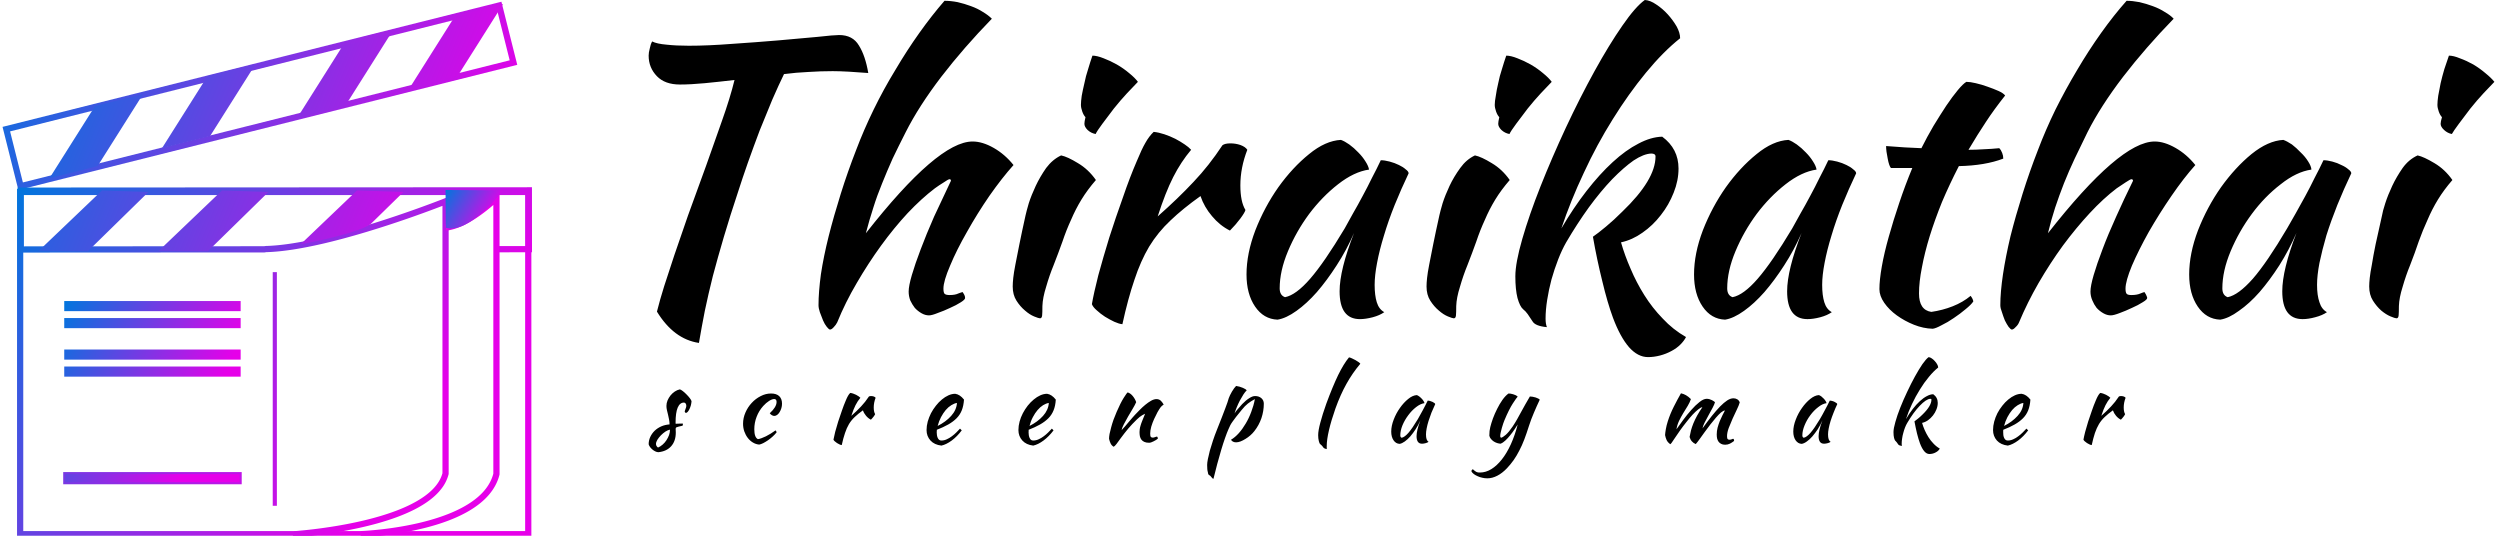 <svg data-v-423bf9ae="" xmlns="http://www.w3.org/2000/svg" viewBox="0 0 420 90" class="iconLeftSlogan"><!----><!----><!----><g data-v-423bf9ae="" id="33851e38-1344-4431-b831-86b70eff2161" fill="#000000" transform="matrix(4.494,0,0,4.494,95.401,-15.865)"><path d="M4.19 6.69L4.19 6.69Q3.63 6.69 3.33 6.38Q3.02 6.06 3.02 5.61L3.02 5.61Q3.02 5.50 3.06 5.35Q3.09 5.19 3.15 5.08L3.15 5.08Q3.33 5.17 3.69 5.20Q4.05 5.24 4.52 5.24L4.52 5.24Q5.24 5.24 6.14 5.17Q7.04 5.11 7.87 5.04Q8.69 4.97 9.32 4.91Q9.95 4.84 10.14 4.84L10.14 4.84Q10.65 4.84 10.88 5.23Q11.12 5.61 11.23 6.26L11.23 6.26Q10.86 6.23 10.51 6.21Q10.15 6.19 9.90 6.19L9.90 6.19Q9.45 6.19 9.00 6.22Q8.54 6.24 8.08 6.30L8.08 6.30Q7.88 6.71 7.64 7.26Q7.41 7.81 7.17 8.41Q6.94 9.02 6.73 9.61Q6.52 10.21 6.37 10.68L6.37 10.68Q6.06 11.61 5.83 12.39Q5.60 13.17 5.42 13.85Q5.25 14.53 5.12 15.15Q5.00 15.76 4.90 16.35L4.90 16.35Q3.96 16.21 3.33 15.18L3.33 15.18Q3.44 14.74 3.60 14.23Q3.77 13.72 3.98 13.07Q4.20 12.42 4.49 11.59Q4.79 10.77 5.17 9.72L5.17 9.72Q5.31 9.32 5.46 8.90Q5.61 8.47 5.76 8.05Q5.91 7.63 6.03 7.24Q6.15 6.85 6.23 6.52L6.23 6.52Q5.64 6.59 5.12 6.64Q4.59 6.69 4.19 6.69ZM9.37 14.94L9.37 14.94Q9.37 14.45 9.46 13.78Q9.56 13.12 9.75 12.36Q9.94 11.61 10.20 10.78Q10.46 9.95 10.78 9.13L10.78 9.13Q11.06 8.39 11.43 7.63Q11.80 6.87 12.24 6.15Q12.67 5.42 13.14 4.76Q13.61 4.10 14.08 3.56L14.08 3.56Q14.31 3.56 14.57 3.61Q14.83 3.67 15.07 3.76Q15.32 3.85 15.52 3.98Q15.72 4.10 15.85 4.23L15.85 4.23Q14.80 5.31 13.96 6.40Q13.12 7.50 12.63 8.47L12.63 8.47Q12.36 9.00 12.14 9.46Q11.93 9.93 11.75 10.38Q11.56 10.84 11.42 11.29Q11.27 11.75 11.14 12.25L11.14 12.25Q13.83 8.82 15.13 8.82L15.13 8.82Q15.50 8.82 15.92 9.06Q16.34 9.30 16.66 9.70L16.66 9.70Q16.23 10.18 15.76 10.85Q15.30 11.52 14.92 12.20Q14.53 12.88 14.29 13.46Q14.04 14.04 14.04 14.32L14.04 14.32Q14.04 14.46 14.08 14.51Q14.13 14.56 14.27 14.56L14.27 14.56Q14.48 14.56 14.60 14.50Q14.73 14.45 14.76 14.45L14.76 14.45Q14.83 14.56 14.84 14.60Q14.85 14.64 14.85 14.67L14.85 14.67Q14.85 14.73 14.69 14.83Q14.52 14.94 14.29 15.04Q14.06 15.15 13.83 15.23Q13.61 15.32 13.50 15.32L13.50 15.32Q13.36 15.32 13.22 15.24Q13.08 15.16 12.97 15.04Q12.87 14.91 12.80 14.76Q12.74 14.60 12.74 14.43L12.74 14.43Q12.74 14.22 12.86 13.81Q12.98 13.40 13.19 12.85Q13.40 12.29 13.69 11.63Q13.99 10.98 14.32 10.29L14.32 10.29Q14.32 10.23 14.27 10.23L14.27 10.23Q14.22 10.23 14.05 10.35Q13.87 10.46 13.72 10.57L13.72 10.57Q13.22 10.95 12.70 11.50Q12.19 12.05 11.71 12.71Q11.23 13.37 10.80 14.11Q10.37 14.84 10.07 15.58L10.07 15.58Q10.02 15.68 9.94 15.76Q9.86 15.85 9.80 15.85L9.80 15.85Q9.76 15.85 9.68 15.75Q9.60 15.65 9.54 15.51Q9.48 15.36 9.42 15.20Q9.37 15.05 9.37 14.94ZM16.63 14.24L16.63 14.24Q16.63 14.11 16.65 13.92Q16.67 13.73 16.73 13.42Q16.79 13.10 16.88 12.66Q16.97 12.21 17.11 11.58L17.11 11.58Q17.14 11.44 17.23 11.13Q17.33 10.82 17.49 10.48Q17.65 10.14 17.88 9.81Q18.12 9.49 18.44 9.34L18.44 9.34Q18.68 9.39 19.07 9.63Q19.46 9.86 19.74 10.26L19.74 10.26Q19.42 10.63 19.20 10.99Q18.98 11.35 18.81 11.75Q18.63 12.14 18.49 12.56Q18.34 12.98 18.16 13.44L18.16 13.44Q18.00 13.83 17.88 14.25Q17.75 14.66 17.74 14.97L17.74 14.97Q17.74 15.22 17.73 15.32Q17.72 15.43 17.65 15.43L17.65 15.43Q17.60 15.43 17.43 15.36Q17.26 15.29 17.09 15.14Q16.91 14.99 16.77 14.77Q16.63 14.55 16.63 14.24ZM19.31 8.16L19.31 8.16Q19.31 8.08 19.35 7.91L19.35 7.91Q19.28 7.84 19.23 7.70Q19.18 7.56 19.18 7.45L19.18 7.45Q19.18 7.32 19.21 7.11Q19.25 6.89 19.31 6.64Q19.36 6.38 19.45 6.11Q19.53 5.84 19.61 5.61L19.61 5.61Q19.78 5.61 20.03 5.71Q20.27 5.80 20.52 5.94Q20.78 6.09 20.99 6.27Q21.20 6.44 21.31 6.59L21.31 6.59Q21.15 6.75 20.90 7.02Q20.65 7.29 20.41 7.59Q20.17 7.90 19.98 8.16Q19.78 8.43 19.73 8.54L19.73 8.54Q19.56 8.51 19.43 8.39Q19.31 8.27 19.31 8.16ZM19.59 14.90L19.59 14.90Q19.66 14.49 19.83 13.82Q20.01 13.16 20.24 12.41Q20.48 11.66 20.75 10.91Q21.01 10.15 21.27 9.55L21.27 9.55Q21.45 9.11 21.59 8.87Q21.73 8.62 21.90 8.46L21.90 8.46Q22.09 8.48 22.30 8.55Q22.51 8.62 22.71 8.72Q22.90 8.82 23.06 8.93Q23.21 9.03 23.30 9.13L23.30 9.13Q22.92 9.58 22.63 10.15Q22.34 10.72 22.05 11.62L22.05 11.62Q22.81 10.95 23.39 10.33Q23.97 9.72 24.47 8.96L24.47 8.96Q24.56 8.89 24.77 8.89L24.77 8.89Q24.96 8.89 25.14 8.95Q25.33 9.02 25.40 9.13L25.40 9.13Q25.14 9.80 25.14 10.46L25.14 10.46Q25.14 11.07 25.33 11.38L25.33 11.38Q25.31 11.47 25.14 11.70Q24.96 11.94 24.75 12.15L24.75 12.15Q24.37 11.96 24.08 11.61Q23.79 11.27 23.65 10.86L23.65 10.86Q22.99 11.33 22.53 11.77Q22.06 12.21 21.73 12.75Q21.41 13.29 21.18 13.99Q20.94 14.69 20.73 15.65L20.73 15.65Q20.61 15.64 20.43 15.56Q20.26 15.48 20.08 15.37Q19.91 15.26 19.77 15.13Q19.63 15.01 19.59 14.90ZM30.39 9.52L30.39 9.52Q30.53 9.52 30.72 9.57Q30.91 9.62 31.07 9.70Q31.22 9.77 31.32 9.86Q31.43 9.94 31.43 10.01L31.43 10.01Q31.15 10.60 30.91 11.19Q30.67 11.79 30.51 12.33Q30.34 12.88 30.25 13.36Q30.16 13.83 30.16 14.18L30.16 14.18Q30.16 14.57 30.24 14.83Q30.32 15.09 30.52 15.20L30.52 15.20Q30.35 15.32 30.09 15.39Q29.82 15.46 29.61 15.46L29.61 15.46Q28.85 15.46 28.85 14.42L28.85 14.42Q28.85 13.62 29.39 12.24L29.39 12.24Q29.11 12.88 28.74 13.45Q28.38 14.01 28 14.45Q27.62 14.88 27.24 15.15Q26.85 15.43 26.53 15.48L26.53 15.48Q26.01 15.46 25.69 14.99Q25.37 14.52 25.37 13.79L25.37 13.79Q25.37 13.01 25.70 12.14Q26.04 11.27 26.56 10.53Q27.09 9.79 27.71 9.29Q28.32 8.79 28.90 8.76L28.90 8.76Q29.04 8.81 29.21 8.93Q29.39 9.06 29.55 9.23Q29.71 9.39 29.82 9.57Q29.93 9.74 29.95 9.87L29.95 9.87Q29.39 9.95 28.79 10.42Q28.20 10.88 27.71 11.53Q27.23 12.18 26.92 12.92Q26.61 13.66 26.61 14.31L26.61 14.31Q26.61 14.57 26.81 14.64L26.81 14.64Q27.22 14.56 27.75 13.95Q28.28 13.34 29.04 12.07L29.04 12.07Q29.18 11.82 29.35 11.51Q29.53 11.20 29.71 10.86Q29.89 10.53 30.06 10.18Q30.24 9.84 30.39 9.52ZM32.10 14.24L32.10 14.24Q32.10 14.11 32.12 13.92Q32.14 13.73 32.20 13.42Q32.26 13.10 32.35 12.66Q32.44 12.21 32.58 11.58L32.58 11.58Q32.61 11.44 32.70 11.13Q32.80 10.82 32.96 10.48Q33.12 10.14 33.36 9.81Q33.59 9.49 33.91 9.34L33.91 9.34Q34.15 9.39 34.54 9.63Q34.93 9.86 35.21 10.26L35.21 10.26Q34.89 10.63 34.67 10.99Q34.45 11.35 34.28 11.75Q34.10 12.14 33.96 12.56Q33.81 12.98 33.63 13.44L33.63 13.44Q33.47 13.83 33.35 14.25Q33.22 14.66 33.21 14.97L33.21 14.97Q33.21 15.22 33.20 15.32Q33.19 15.43 33.12 15.43L33.12 15.43Q33.07 15.43 32.90 15.36Q32.73 15.29 32.56 15.14Q32.38 14.99 32.24 14.77Q32.10 14.55 32.10 14.24ZM34.78 8.16L34.78 8.16Q34.78 8.08 34.82 7.91L34.82 7.91Q34.75 7.84 34.70 7.70Q34.65 7.56 34.65 7.45L34.65 7.45Q34.65 7.32 34.69 7.11Q34.72 6.89 34.78 6.64Q34.83 6.38 34.92 6.11Q35 5.84 35.08 5.61L35.08 5.61Q35.25 5.61 35.50 5.71Q35.74 5.80 35.99 5.94Q36.25 6.09 36.46 6.27Q36.67 6.44 36.78 6.59L36.78 6.59Q36.62 6.75 36.37 7.02Q36.12 7.29 35.88 7.59Q35.64 7.90 35.45 8.16Q35.25 8.43 35.20 8.54L35.20 8.54Q35.03 8.51 34.90 8.39Q34.78 8.27 34.78 8.16ZM35.42 13.86L35.42 13.86Q35.42 13.36 35.68 12.46Q35.94 11.56 36.36 10.50Q36.78 9.44 37.31 8.30Q37.84 7.17 38.38 6.19Q38.92 5.21 39.42 4.49Q39.91 3.78 40.26 3.53L40.26 3.53Q40.46 3.54 40.69 3.70Q40.92 3.85 41.12 4.07Q41.31 4.28 41.45 4.52Q41.58 4.76 41.58 4.96L41.58 4.96Q40.95 5.46 40.30 6.25Q39.65 7.04 39.06 7.99Q38.47 8.93 37.98 9.99Q37.48 11.05 37.14 12.07L37.14 12.07Q37.59 11.30 38.08 10.67Q38.57 10.04 39.06 9.59Q39.55 9.14 40.02 8.90Q40.49 8.65 40.91 8.64L40.91 8.64Q41.52 9.09 41.52 9.83L41.52 9.83Q41.52 10.28 41.34 10.73Q41.16 11.19 40.86 11.57Q40.56 11.96 40.17 12.23Q39.79 12.50 39.37 12.59L39.37 12.59Q39.51 13.08 39.73 13.58Q39.94 14.08 40.24 14.56Q40.54 15.04 40.93 15.44Q41.31 15.85 41.80 16.13L41.80 16.13Q41.73 16.27 41.59 16.41Q41.45 16.55 41.26 16.65Q41.06 16.76 40.83 16.82Q40.60 16.88 40.38 16.88L40.38 16.88Q40.00 16.88 39.67 16.51Q39.34 16.13 39.07 15.41L39.07 15.41Q38.86 14.84 38.67 14.04Q38.47 13.24 38.32 12.38L38.32 12.38Q38.51 12.25 38.81 12.00Q39.10 11.76 39.42 11.44L39.42 11.44Q40.66 10.25 40.66 9.38L40.66 9.38Q40.66 9.27 40.50 9.27L40.50 9.27Q40.22 9.28 39.84 9.53Q39.47 9.79 39.04 10.23Q38.61 10.68 38.17 11.28Q37.73 11.89 37.32 12.59L37.32 12.59Q37.16 12.87 37.02 13.23Q36.88 13.59 36.77 13.98Q36.67 14.36 36.61 14.74Q36.55 15.12 36.55 15.44L36.55 15.44Q36.55 15.64 36.60 15.76L36.60 15.76Q36.16 15.72 36.06 15.54L36.06 15.54Q35.95 15.37 35.88 15.27Q35.80 15.16 35.71 15.09L35.71 15.09Q35.59 14.99 35.50 14.67Q35.42 14.35 35.42 13.86ZM47.12 9.52L47.12 9.52Q47.26 9.52 47.45 9.57Q47.64 9.62 47.80 9.70Q47.95 9.77 48.05 9.86Q48.16 9.94 48.16 10.01L48.16 10.01Q47.88 10.60 47.64 11.19Q47.40 11.79 47.24 12.33Q47.07 12.88 46.98 13.36Q46.89 13.83 46.89 14.18L46.89 14.18Q46.89 14.57 46.97 14.83Q47.05 15.09 47.25 15.20L47.25 15.20Q47.08 15.32 46.82 15.39Q46.55 15.46 46.34 15.46L46.34 15.46Q45.58 15.46 45.58 14.42L45.58 14.42Q45.58 13.62 46.12 12.24L46.12 12.24Q45.84 12.88 45.47 13.45Q45.11 14.01 44.73 14.45Q44.35 14.88 43.97 15.15Q43.58 15.43 43.26 15.48L43.26 15.48Q42.74 15.46 42.42 14.99Q42.10 14.52 42.10 13.79L42.10 13.79Q42.10 13.01 42.43 12.14Q42.77 11.27 43.29 10.53Q43.82 9.79 44.44 9.29Q45.05 8.79 45.63 8.76L45.63 8.76Q45.77 8.81 45.94 8.93Q46.12 9.06 46.28 9.23Q46.44 9.39 46.55 9.57Q46.66 9.74 46.68 9.87L46.68 9.87Q46.12 9.95 45.52 10.42Q44.93 10.88 44.44 11.53Q43.96 12.18 43.65 12.92Q43.34 13.66 43.34 14.31L43.34 14.31Q43.34 14.57 43.54 14.64L43.54 14.64Q43.95 14.56 44.48 13.95Q45.01 13.34 45.77 12.07L45.77 12.07Q45.91 11.82 46.08 11.51Q46.26 11.20 46.44 10.86Q46.62 10.53 46.79 10.18Q46.97 9.84 47.12 9.52ZM50.26 9.81L49.46 9.81Q49.39 9.73 49.34 9.46Q49.28 9.18 49.28 8.99L49.28 8.99Q49.64 9.02 49.98 9.04Q50.32 9.06 50.60 9.07L50.60 9.07Q50.81 8.65 51.05 8.24Q51.30 7.83 51.53 7.48Q51.76 7.14 51.96 6.90Q52.16 6.66 52.28 6.59L52.28 6.59Q52.42 6.59 52.63 6.64Q52.85 6.69 53.07 6.77Q53.30 6.85 53.48 6.93Q53.66 7.01 53.73 7.10L53.73 7.10Q53.31 7.63 53.01 8.09Q52.71 8.54 52.36 9.13L52.36 9.13Q52.64 9.13 52.93 9.11Q53.21 9.10 53.51 9.07L53.51 9.07Q53.58 9.14 53.62 9.25Q53.66 9.35 53.66 9.46L53.66 9.46Q52.98 9.72 52.00 9.74L52.00 9.74Q51.65 10.42 51.37 11.08Q51.10 11.75 50.91 12.36Q50.72 12.98 50.62 13.52Q50.51 14.07 50.51 14.50L50.51 14.50Q50.51 15.12 50.97 15.19L50.97 15.19Q51.39 15.13 51.77 14.98Q52.15 14.83 52.44 14.59L52.44 14.59Q52.53 14.71 52.54 14.80L52.54 14.80Q52.46 14.92 52.25 15.09Q52.05 15.26 51.81 15.42Q51.58 15.58 51.35 15.69Q51.13 15.81 51.02 15.82L51.02 15.82Q50.67 15.81 50.32 15.67Q49.97 15.53 49.68 15.32Q49.39 15.11 49.21 14.85Q49.03 14.59 49.03 14.34L49.03 14.34Q49.03 14 49.12 13.49Q49.21 12.98 49.38 12.38Q49.55 11.77 49.77 11.12Q49.99 10.46 50.26 9.81L50.26 9.81ZM53.55 14.94L53.55 14.94Q53.55 14.45 53.65 13.78Q53.75 13.12 53.93 12.36Q54.12 11.61 54.38 10.78Q54.64 9.95 54.96 9.13L54.96 9.13Q55.24 8.39 55.61 7.63Q55.99 6.87 56.42 6.15Q56.85 5.42 57.32 4.76Q57.79 4.10 58.27 3.56L58.27 3.56Q58.49 3.56 58.75 3.61Q59.01 3.67 59.25 3.76Q59.50 3.85 59.70 3.98Q59.91 4.10 60.03 4.23L60.03 4.23Q58.98 5.31 58.14 6.40Q57.30 7.50 56.81 8.47L56.81 8.47Q56.55 9.00 56.33 9.46Q56.11 9.93 55.93 10.38Q55.75 10.84 55.60 11.29Q55.45 11.75 55.33 12.25L55.33 12.25Q58.02 8.82 59.32 8.82L59.32 8.82Q59.68 8.82 60.10 9.06Q60.52 9.30 60.84 9.70L60.84 9.70Q60.41 10.18 59.95 10.85Q59.49 11.52 59.10 12.20Q58.72 12.88 58.47 13.46Q58.23 14.04 58.23 14.32L58.23 14.32Q58.23 14.46 58.27 14.51Q58.31 14.56 58.45 14.56L58.45 14.56Q58.66 14.56 58.79 14.50Q58.91 14.45 58.94 14.45L58.94 14.45Q59.01 14.56 59.02 14.60Q59.04 14.64 59.04 14.67L59.04 14.67Q59.04 14.73 58.87 14.83Q58.70 14.94 58.47 15.04Q58.24 15.15 58.02 15.23Q57.79 15.32 57.68 15.32L57.68 15.32Q57.54 15.32 57.40 15.24Q57.26 15.16 57.15 15.04Q57.05 14.91 56.99 14.76Q56.92 14.60 56.92 14.43L56.92 14.43Q56.92 14.22 57.04 13.81Q57.16 13.40 57.37 12.85Q57.58 12.29 57.88 11.63Q58.17 10.98 58.51 10.29L58.51 10.29Q58.51 10.23 58.45 10.23L58.45 10.23Q58.41 10.23 58.23 10.35Q58.06 10.46 57.90 10.57L57.90 10.57Q57.40 10.95 56.89 11.50Q56.38 12.05 55.89 12.71Q55.41 13.37 54.98 14.11Q54.56 14.84 54.25 15.58L54.25 15.58Q54.21 15.68 54.12 15.76Q54.04 15.85 53.98 15.85L53.98 15.85Q53.94 15.85 53.86 15.75Q53.79 15.65 53.72 15.51Q53.66 15.36 53.61 15.20Q53.55 15.05 53.55 14.94ZM65.63 9.52L65.63 9.52Q65.77 9.52 65.96 9.57Q66.15 9.62 66.30 9.70Q66.46 9.77 66.56 9.86Q66.67 9.94 66.67 10.01L66.67 10.01Q66.39 10.60 66.15 11.19Q65.91 11.79 65.74 12.33Q65.58 12.88 65.48 13.36Q65.39 13.83 65.39 14.18L65.39 14.18Q65.39 14.57 65.48 14.83Q65.56 15.09 65.76 15.20L65.76 15.20Q65.59 15.32 65.32 15.39Q65.06 15.46 64.85 15.46L64.85 15.46Q64.09 15.46 64.09 14.42L64.09 14.42Q64.09 13.62 64.62 12.24L64.62 12.24Q64.34 12.88 63.98 13.45Q63.62 14.01 63.24 14.45Q62.86 14.88 62.47 15.15Q62.09 15.43 61.77 15.48L61.77 15.48Q61.25 15.46 60.93 14.99Q60.61 14.52 60.61 13.79L60.61 13.79Q60.61 13.01 60.94 12.14Q61.28 11.27 61.80 10.53Q62.33 9.79 62.94 9.29Q63.56 8.79 64.13 8.76L64.13 8.76Q64.27 8.81 64.45 8.93Q64.62 9.06 64.78 9.23Q64.95 9.39 65.06 9.57Q65.17 9.74 65.18 9.87L65.18 9.87Q64.62 9.95 64.03 10.42Q63.43 10.88 62.95 11.53Q62.47 12.18 62.16 12.92Q61.85 13.66 61.85 14.31L61.85 14.31Q61.85 14.57 62.05 14.64L62.05 14.64Q62.45 14.56 62.99 13.95Q63.52 13.34 64.27 12.07L64.27 12.07Q64.41 11.82 64.59 11.51Q64.76 11.20 64.95 10.86Q65.13 10.53 65.30 10.18Q65.48 9.84 65.63 9.52ZM67.34 14.24L67.34 14.24Q67.34 14.11 67.36 13.92Q67.38 13.73 67.44 13.42Q67.49 13.10 67.58 12.66Q67.68 12.21 67.82 11.58L67.82 11.58Q67.84 11.44 67.94 11.13Q68.04 10.82 68.20 10.48Q68.36 10.14 68.59 9.81Q68.82 9.49 69.15 9.34L69.15 9.34Q69.38 9.39 69.78 9.63Q70.17 9.86 70.45 10.26L70.45 10.26Q70.13 10.63 69.91 10.99Q69.69 11.35 69.52 11.75Q69.34 12.14 69.19 12.56Q69.05 12.98 68.87 13.44L68.87 13.44Q68.71 13.83 68.59 14.25Q68.46 14.66 68.45 14.97L68.45 14.97Q68.45 15.22 68.44 15.32Q68.43 15.43 68.36 15.43L68.36 15.43Q68.31 15.43 68.14 15.36Q67.97 15.29 67.79 15.14Q67.62 14.99 67.48 14.77Q67.34 14.55 67.34 14.24ZM70.01 8.16L70.01 8.16Q70.01 8.08 70.06 7.91L70.06 7.91Q69.99 7.84 69.94 7.70Q69.89 7.56 69.89 7.45L69.89 7.45Q69.89 7.32 69.92 7.11Q69.96 6.89 70.01 6.64Q70.07 6.38 70.15 6.11Q70.24 5.84 70.32 5.61L70.32 5.61Q70.49 5.61 70.73 5.71Q70.98 5.80 71.23 5.94Q71.48 6.09 71.69 6.27Q71.90 6.44 72.02 6.59L72.02 6.59Q71.86 6.75 71.61 7.02Q71.36 7.29 71.12 7.59Q70.88 7.90 70.69 8.16Q70.49 8.43 70.43 8.54L70.43 8.54Q70.27 8.51 70.14 8.39Q70.01 8.27 70.01 8.16Z"></path></g><defs data-v-423bf9ae=""><linearGradient data-v-423bf9ae="" gradientTransform="rotate(25)" id="7ef55def-f3a0-4952-83cc-e6e0e1e00d76" x1="0%" y1="0%" x2="100%" y2="0%"><stop data-v-423bf9ae="" offset="0%" style="stop-color: rgb(0, 118, 221); stop-opacity: 1;"></stop><stop data-v-423bf9ae="" offset="100%" style="stop-color: rgb(230, 0, 233); stop-opacity: 1;"></stop></linearGradient></defs><g data-v-423bf9ae="" id="c7a835f0-50f4-4bc1-a936-17f727296412" transform="matrix(1.26,0,0,1.26,-22.152,-13.941)" stroke="none" fill="url(#7ef55def-f3a0-4952-83cc-e6e0e1e00d76)"><path d="M32.967 82.288v.415H88.43V36.246H19.852v46.457h13.115v-.83H20.682V37.077h66.919v44.796H32.967z"></path><path d="M26.146 51.203h23.523v1.348H26.146zM26.146 53.47h23.523v1.35H26.146zM26.146 57.667h23.523v1.349H26.146zM26.146 59.934h23.523v1.351H26.146zM26.146 74.146h23.523v1.349H26.146z"></path><path d="M49.67 75.494v-.139H26.285v-1.071h23.248v1.21h.137v-.139.139h.139v-1.487H26.008v1.626h23.801v-.139zM84.135 11.797l-.101-.402L17.92 27.981l2.11 8.414 66.518-16.687-2.111-8.413-.403.1.101.402-.403.101 1.807 7.207-64.906 16.284-1.707-6.806L84.234 12.2l-.099-.403-.403.101z"></path><path d="M57.085 81.873l-.057.002v.271l.017-.271h-.017v.271l.017-.271-.023.396.069-.391c-.029-.005-.038-.005-.046-.006l-.023.396.069-.391-.073.406.161-.382c-.052-.019-.071-.021-.088-.024l-.073.406.161-.382-.161.383.277-.308c-.055-.048-.091-.063-.116-.075l-.161.383.277-.308-.277.309.366-.197a.42.42 0 00-.089-.111l-.277.309.366-.197-.366.197h.415a.44.44 0 00-.049-.197l-.366.197h.415-.415l.361.203a.424.424 0 00.054-.203h-.415l.361.203-.361-.203.224.35c.029-.022.081-.049.138-.146l-.361-.203.224.35-.224-.348.122.394c.019-.008.039-.009.102-.046l-.224-.348.122.394-.116-.379.07.391c.007-.001.015-.002.046-.012l-.116-.379.07.391-.043-.243.03.245.013-.002-.043-.243.03.245.086-.008c.377-.033 1.716-.144 3.526-.394 2.717-.375 6.508-1.061 9.811-2.285 1.652-.614 3.183-1.36 4.403-2.289.608-.464 1.142-.976 1.564-1.54a5.292 5.292 0 00.917-1.863l.014-.051V37.294l-.567.228-.174.068c-.857.336-4.795 1.856-9.507 3.316-2.355.729-4.906 1.445-7.359 1.989-2.452.544-4.808.916-6.763.965h-.026l-.215.033-32.026.02-.004-7.015 66.917-.042.006 7.017-3.906.002v.83l4.736-.003-.007-8.674-68.578.04.006 8.674 32.917-.02.251-.039-.061-.409.01.413c2.177-.055 4.76-.486 7.421-1.096 7.977-1.833 16.656-5.298 16.667-5.301l-.154-.385h-.413v36.31h.413l-.401-.104c-.199.78-.636 1.489-1.264 2.141-1.101 1.144-2.799 2.089-4.73 2.839-2.896 1.126-6.307 1.823-8.982 2.232a68.302 68.302 0 01-3.318.428c-.409.041-.737.07-.962.092-.11.009-.197.018-.26.022l-.07.007-.034.004-.037.007c-.011.003-.024.005-.061.02-.018.007-.041.015-.091.048a.462.462 0 00-.093.095.408.408 0 00-.03.439c.058.104.119.137.154.16.07.039.097.041.119.049.036.007.047.007.059.009l.044.001.085-.001-.03-.83z"></path><path d="M65.688 82.703c.019-.002 4.098-.14 8.441-1.223 2.171-.542 4.411-1.319 6.251-2.456.92-.569 1.741-1.228 2.397-1.999.657-.77 1.151-1.655 1.399-2.657l.012-.049V36.457l-.705.699-.009.009c-.102.098-1.036 1.002-2.303 1.906-.633.452-1.346.905-2.076 1.256-.729.354-1.473.604-2.148.667l.08.826c.846-.082 1.695-.385 2.506-.784 1.214-.599 2.339-1.418 3.168-2.09a19.29 19.29 0 001.364-1.201l-.292-.294h-.414v36.817h.414l-.4-.101c-.218.866-.64 1.631-1.225 2.318-1.027 1.206-2.567 2.167-4.31 2.908-2.609 1.114-5.664 1.74-8.059 2.079a47.68 47.68 0 01-2.963.328c-.365.028-.655.046-.854.057l-.227.012-.075.003.028.831zM54.222 47.353v31.154M53.945 47.353v31.154h.553V47.353M24.18 34.82l6.411-1.608 6.069-9.611-6.412 1.608zM39.18 30.82l6.411-1.608 6.069-9.611-6.412 1.608zM57.18 26.82l6.411-1.608 6.069-9.611-6.412 1.608zM72.18 22.82l6.411-1.608 6.069-9.611-6.412 1.608zM38.708 44.546l6.605.002 8.058-7.885-6.191-.206zM22.708 44.546l6.605.002 8.058-7.885-6.191-.206zM66.979 40.961l4.393-4.298-6.191-.206-7.53 7.191c-.002 0 7.348-1.351 9.328-2.687z"></path><path d="M77.027 41.821l-.039-5.426 7.672.062s-4.558 5.955-7.672 4.96"></path></g><!----><g data-v-423bf9ae="" id="339e1705-8f52-4bbf-9090-16745f2d7ac0" fill="#000000" transform="matrix(1.219,0,0,1.219,108.633,55.698)"><path d="M6.19 9.60L6.19 9.60Q6.17 9.87 6.10 10.16Q6.02 10.44 5.91 10.68Q5.80 10.91 5.67 11.06Q5.54 11.21 5.43 11.21L5.43 11.21Q5.28 11.20 5.25 11.00L5.25 11.00Q5.25 10.96 5.29 10.87Q5.32 10.78 5.36 10.67Q5.40 10.56 5.44 10.44Q5.47 10.33 5.47 10.25L5.47 10.25Q5.47 10.05 5.38 9.92Q5.29 9.79 5.14 9.79L5.14 9.79Q4.58 9.79 4.28 10.49Q3.99 11.19 3.99 12.54L3.99 12.54Q3.99 12.68 4.00 12.71L4.00 12.71Q4.30 12.70 4.53 12.69Q4.76 12.68 4.98 12.68L4.98 12.68Q5.00 12.71 5.00 12.80L5.00 12.80Q5.00 12.92 4.94 12.98L4.94 12.98Q4.62 13.05 4.43 13.10Q4.24 13.15 4.14 13.19Q4.05 13.23 4.03 13.28Q4.00 13.33 4.00 13.41L4.00 13.41Q4.00 13.52 4.01 13.64Q4.02 13.75 4.02 13.92L4.02 13.92Q4.02 15.09 3.38 15.81Q2.74 16.52 1.61 16.63L1.61 16.63Q1.41 16.62 1.20 16.52Q0.99 16.42 0.81 16.27Q0.62 16.11 0.48 15.93Q0.34 15.74 0.28 15.54L0.28 15.54Q0.28 15.01 0.50 14.53Q0.73 14.04 1.11 13.67Q1.50 13.30 2.02 13.07Q2.55 12.84 3.16 12.80L3.16 12.80Q3.16 12.45 3.09 12.11Q3.02 11.77 2.95 11.46Q2.87 11.14 2.80 10.84Q2.73 10.54 2.73 10.25L2.73 10.25Q2.73 9.87 2.88 9.50Q3.04 9.13 3.29 8.81Q3.54 8.50 3.88 8.27Q4.21 8.05 4.58 7.97L4.58 7.97Q4.73 8.01 4.99 8.21Q5.25 8.41 5.50 8.67Q5.75 8.92 5.95 9.18Q6.15 9.44 6.19 9.60ZM1.57 15.99L1.57 15.99Q1.90 15.85 2.21 15.58Q2.51 15.32 2.73 14.98Q2.95 14.64 3.09 14.27Q3.22 13.89 3.22 13.52L3.22 13.52Q2.94 13.57 2.60 13.78Q2.27 14 1.97 14.30Q1.68 14.60 1.48 14.92Q1.29 15.25 1.29 15.48L1.29 15.48Q1.29 15.79 1.57 15.99ZM13.29 12.71L13.29 12.71Q13.29 11.91 13.62 11.16Q13.94 10.42 14.48 9.84Q15.02 9.25 15.72 8.90Q16.41 8.54 17.15 8.54L17.15 8.54Q17.88 8.54 18.27 8.90Q18.66 9.27 18.66 9.94L18.66 9.94Q18.66 10.26 18.57 10.56Q18.48 10.86 18.33 11.10Q18.19 11.34 17.99 11.49Q17.79 11.63 17.60 11.63L17.60 11.63Q17.43 11.63 17.26 11.53Q17.08 11.42 16.97 11.26L16.97 11.26Q17.91 10.40 17.91 9.70L17.91 9.70Q17.91 9.30 17.58 9.30L17.58 9.30Q17.30 9.30 16.88 9.56Q16.46 9.83 16.07 10.26L16.07 10.26Q15.47 10.93 15.16 11.75Q14.84 12.57 14.84 13.47L14.84 13.47Q14.84 14.60 15.34 14.83L15.34 14.83Q15.55 14.80 15.83 14.70Q16.11 14.60 16.44 14.44Q16.76 14.28 17.10 14.07Q17.44 13.86 17.77 13.62L17.77 13.62Q17.82 13.66 17.86 13.75Q17.91 13.83 17.91 13.90L17.91 13.90Q17.67 14.20 17.36 14.48Q17.05 14.76 16.72 14.99Q16.38 15.22 16.07 15.38Q15.75 15.54 15.51 15.58L15.51 15.58Q15.05 15.54 14.64 15.29Q14.24 15.05 13.94 14.66Q13.64 14.27 13.46 13.76Q13.29 13.26 13.29 12.71ZM25.75 14.90L25.75 14.90Q25.82 14.49 25.99 13.82Q26.17 13.16 26.40 12.41Q26.64 11.66 26.91 10.91Q27.17 10.15 27.43 9.55L27.43 9.55Q27.61 9.11 27.75 8.87Q27.89 8.62 28.06 8.46L28.06 8.46Q28.25 8.48 28.46 8.55Q28.67 8.62 28.87 8.72Q29.06 8.82 29.22 8.93Q29.37 9.03 29.46 9.13L29.46 9.13Q29.08 9.58 28.79 10.15Q28.50 10.72 28.21 11.62L28.21 11.62Q28.97 10.95 29.55 10.33Q30.13 9.72 30.63 8.96L30.63 8.96Q30.72 8.89 30.93 8.89L30.93 8.89Q31.12 8.89 31.30 8.95Q31.49 9.02 31.56 9.13L31.56 9.13Q31.30 9.80 31.30 10.46L31.30 10.46Q31.30 11.07 31.49 11.38L31.49 11.38Q31.47 11.47 31.30 11.70Q31.12 11.94 30.91 12.15L30.91 12.15Q30.53 11.96 30.24 11.61Q29.95 11.27 29.81 10.86L29.81 10.86Q29.15 11.33 28.69 11.77Q28.22 12.21 27.89 12.75Q27.57 13.29 27.34 13.99Q27.10 14.69 26.89 15.65L26.89 15.65Q26.77 15.64 26.59 15.56Q26.42 15.48 26.24 15.37Q26.07 15.26 25.93 15.13Q25.79 15.01 25.75 14.90ZM43.74 9.38L43.74 9.38Q43.68 10.25 43.43 10.87Q43.18 11.49 42.71 11.96Q42.24 12.43 41.57 12.81Q40.89 13.19 40.00 13.54L40.00 13.54Q40.00 13.62 39.99 13.71Q39.98 13.80 39.98 13.90L39.98 13.90Q39.98 14.08 40.01 14.28Q40.04 14.48 40.11 14.64Q40.18 14.81 40.31 14.92Q40.43 15.02 40.63 15.02L40.63 15.02Q41.01 15.02 41.37 14.85Q41.73 14.69 42.06 14.44Q42.39 14.20 42.68 13.91Q42.97 13.62 43.19 13.38L43.19 13.38Q43.33 13.51 43.43 13.62L43.43 13.62Q42.80 14.46 42.05 15.02Q41.30 15.57 40.63 15.72L40.63 15.72Q39.66 15.61 39.12 15.02Q38.58 14.42 38.58 13.58L38.58 13.58Q38.58 13.01 38.74 12.41Q38.91 11.82 39.19 11.26Q39.48 10.71 39.87 10.22Q40.25 9.73 40.69 9.37Q41.13 9.00 41.60 8.79Q42.07 8.58 42.53 8.58L42.53 8.58Q43.18 8.67 43.74 9.38ZM42.77 9.84L42.77 9.84Q42.39 9.90 41.99 10.15Q41.58 10.40 41.22 10.82Q40.87 11.24 40.57 11.80Q40.28 12.36 40.11 13.01L40.11 13.01Q41.23 12.45 41.97 11.63Q42.71 10.81 42.77 9.84ZM56.39 9.38L56.39 9.38Q56.34 10.25 56.08 10.87Q55.83 11.49 55.36 11.96Q54.89 12.43 54.22 12.81Q53.55 13.19 52.65 13.54L52.65 13.54Q52.65 13.62 52.65 13.71Q52.64 13.80 52.64 13.90L52.64 13.90Q52.64 14.08 52.67 14.28Q52.70 14.48 52.77 14.64Q52.84 14.81 52.96 14.92Q53.09 15.02 53.28 15.02L53.28 15.02Q53.66 15.02 54.03 14.85Q54.39 14.69 54.72 14.44Q55.05 14.20 55.34 13.91Q55.62 13.62 55.85 13.38L55.85 13.38Q55.99 13.51 56.08 13.62L56.08 13.62Q55.45 14.46 54.70 15.02Q53.96 15.57 53.28 15.72L53.28 15.72Q52.32 15.61 51.78 15.02Q51.24 14.42 51.24 13.58L51.24 13.58Q51.24 13.01 51.40 12.41Q51.56 11.82 51.85 11.26Q52.14 10.71 52.52 10.22Q52.91 9.73 53.35 9.37Q53.79 9.00 54.26 8.79Q54.73 8.58 55.19 8.58L55.19 8.58Q55.83 8.67 56.39 9.38ZM55.43 9.84L55.43 9.84Q55.05 9.90 54.64 10.15Q54.24 10.40 53.88 10.82Q53.52 11.24 53.23 11.80Q52.93 12.36 52.77 13.01L52.77 13.01Q53.89 12.45 54.63 11.63Q55.37 10.81 55.43 9.84ZM66.30 8.39L66.30 8.39Q66.67 8.50 66.99 8.88Q67.31 9.27 67.47 9.73L67.47 9.73Q67.31 10.11 66.99 10.64Q66.67 11.17 66.35 11.72Q66.02 12.28 65.77 12.78Q65.51 13.27 65.46 13.59L65.46 13.59Q65.69 13.36 65.96 13.04Q66.23 12.73 66.49 12.41Q66.75 12.10 66.98 11.84Q67.20 11.58 67.33 11.45L67.33 11.45Q67.59 11.17 67.96 10.80Q68.32 10.43 68.72 10.10Q69.12 9.77 69.52 9.54Q69.93 9.31 70.27 9.31L70.27 9.31Q70.63 9.31 70.88 9.55Q71.12 9.80 71.26 10.07L71.26 10.07Q71.26 10.09 71.16 10.14Q71.05 10.19 70.85 10.42L70.85 10.42Q70.66 10.67 70.41 11.11Q70.17 11.55 69.94 12.06Q69.71 12.57 69.55 13.10Q69.40 13.64 69.40 14.07L69.40 14.07Q69.40 14.42 69.49 14.52Q69.58 14.62 69.75 14.62L69.75 14.62Q69.90 14.62 70.07 14.55Q70.24 14.48 70.34 14.48L70.34 14.48Q70.39 14.50 70.43 14.60Q70.46 14.69 70.46 14.76L70.46 14.76Q70.35 14.85 70.20 14.95Q70.04 15.05 69.87 15.13Q69.71 15.22 69.55 15.27Q69.38 15.33 69.26 15.33L69.26 15.33Q68.85 15.33 68.59 15.21Q68.33 15.09 68.19 14.90Q68.04 14.70 67.98 14.43Q67.93 14.15 67.93 13.85L67.93 13.85Q67.93 13.68 67.96 13.47Q67.98 13.26 68.07 12.97Q68.15 12.68 68.31 12.29Q68.46 11.89 68.70 11.33L68.70 11.33Q68.67 11.33 68.32 11.52Q67.97 11.72 67.56 12.12L67.56 12.12Q66.91 12.75 66.38 13.37Q65.86 13.99 65.31 14.74L65.31 14.74Q65.00 15.18 64.77 15.48Q64.54 15.78 64.37 15.88L64.37 15.88Q64.08 15.71 63.94 15.41Q63.80 15.11 63.73 14.78L63.73 14.78Q63.73 14.52 63.80 14.11Q63.88 13.71 64.02 13.21Q64.15 12.71 64.34 12.17Q64.54 11.62 64.78 11.07L64.78 11.07Q65.31 9.84 65.75 9.14Q66.19 8.44 66.30 8.39ZM77.57 19.81L77.57 19.81Q77.38 19.75 77.35 19.39L77.35 19.39Q77.29 19.21 77.27 18.96Q77.25 18.70 77.25 18.38L77.25 18.38Q77.25 18.09 77.35 17.58Q77.45 17.07 77.62 16.42Q77.80 15.78 78.05 15.03Q78.30 14.28 78.61 13.51L78.61 13.51Q78.99 12.54 79.27 11.84Q79.55 11.13 79.74 10.61Q79.93 10.09 80.05 9.76Q80.16 9.42 80.23 9.18L80.23 9.18Q80.29 9.02 80.40 8.78Q80.51 8.54 80.66 8.29Q80.81 8.05 80.96 7.83Q81.12 7.62 81.24 7.50L81.24 7.50Q81.73 7.57 82.17 7.76Q82.60 7.94 82.70 8.11L82.70 8.11Q82.50 8.29 82.25 8.67Q82.00 9.06 81.76 9.51Q81.52 9.97 81.33 10.44Q81.13 10.92 81.03 11.28L81.03 11.28Q81.17 11.05 81.40 10.77Q81.62 10.49 82.08 10.00L82.08 10.00Q82.60 9.46 83.06 9.18Q83.51 8.89 83.85 8.89L83.85 8.89Q84.38 8.89 84.72 9.18Q85.06 9.48 85.06 9.94L85.06 9.94Q85.06 10.95 84.73 11.94Q84.39 12.92 83.76 13.72L83.76 13.72Q83.52 14.03 83.20 14.31Q82.88 14.59 82.53 14.80Q82.18 15.02 81.84 15.15Q81.51 15.27 81.24 15.27L81.24 15.27Q80.99 15.27 80.80 15.17Q80.61 15.06 80.54 14.91L80.54 14.91Q81.09 14.59 81.61 14.01Q82.12 13.44 82.56 12.69Q83.01 11.94 83.33 11.07Q83.66 10.21 83.83 9.31L83.83 9.31Q83.30 9.59 82.87 9.92Q82.45 10.25 82.03 10.78L82.03 10.78Q81.52 11.40 81.23 11.77Q80.93 12.15 80.75 12.42Q80.56 12.68 80.44 12.91Q80.32 13.15 80.18 13.48L80.18 13.48Q79.98 13.93 79.72 14.67Q79.46 15.40 79.19 16.31Q78.92 17.22 78.64 18.25Q78.37 19.28 78.12 20.30L78.12 20.30Q77.97 20.27 77.85 20.08L77.85 20.08Q77.74 19.95 77.69 19.89Q77.64 19.84 77.57 19.81ZM92.55 14.28L92.55 14.28Q92.55 13.66 92.85 12.55Q93.14 11.44 93.67 9.95L93.67 9.95Q94.54 7.59 95.30 6.01Q96.07 4.44 96.80 3.56L96.80 3.56Q96.96 3.58 97.21 3.70Q97.45 3.81 97.69 3.94Q97.93 4.07 98.12 4.21Q98.31 4.35 98.36 4.44L98.36 4.44Q97.27 5.73 96.45 7.21Q95.62 8.69 94.93 10.61L94.93 10.61Q94.35 12.26 94.04 13.59Q93.73 14.91 93.73 15.79L93.73 15.79Q93.73 16.03 93.73 16.09Q93.73 16.14 93.74 16.20L93.74 16.20Q93.55 16.17 93.41 16.10Q93.27 16.03 93.23 15.93L93.23 15.93Q93.20 15.86 93.07 15.73Q92.95 15.60 92.85 15.53L92.85 15.53Q92.72 15.44 92.64 15.09Q92.55 14.73 92.55 14.28ZM107.65 9.52L107.65 9.52Q107.79 9.52 107.97 9.57Q108.16 9.62 108.32 9.70Q108.47 9.77 108.58 9.86Q108.68 9.94 108.68 10.01L108.68 10.01Q108.40 10.60 108.16 11.19Q107.93 11.79 107.76 12.33Q107.59 12.88 107.50 13.36Q107.41 13.83 107.41 14.18L107.41 14.18Q107.41 14.57 107.49 14.83Q107.58 15.09 107.77 15.20L107.77 15.20Q107.60 15.32 107.34 15.39Q107.07 15.46 106.86 15.46L106.86 15.46Q106.11 15.46 106.11 14.42L106.11 14.42Q106.11 13.62 106.64 12.24L106.64 12.24Q106.36 12.88 105.99 13.45Q105.63 14.01 105.25 14.45Q104.87 14.88 104.49 15.15Q104.10 15.43 103.78 15.48L103.78 15.48Q103.26 15.46 102.94 14.99Q102.62 14.52 102.62 13.79L102.62 13.79Q102.62 13.01 102.96 12.14Q103.29 11.27 103.82 10.53Q104.34 9.79 104.96 9.29Q105.57 8.79 106.15 8.76L106.15 8.76Q106.29 8.81 106.46 8.93Q106.64 9.06 106.80 9.23Q106.96 9.39 107.07 9.57Q107.18 9.74 107.20 9.87L107.20 9.87Q106.64 9.95 106.04 10.42Q105.45 10.88 104.97 11.53Q104.48 12.18 104.17 12.92Q103.87 13.66 103.87 14.31L103.87 14.31Q103.87 14.57 104.06 14.64L104.06 14.64Q104.47 14.56 105 13.95Q105.53 13.34 106.29 12.07L106.29 12.07Q106.43 11.82 106.60 11.51Q106.78 11.20 106.96 10.86Q107.14 10.53 107.32 10.18Q107.49 9.84 107.65 9.52ZM121.60 13.01L121.60 13.01Q121.28 14.03 120.96 14.87Q120.64 15.71 120.27 16.41Q119.91 17.12 119.49 17.72Q119.07 18.31 118.57 18.84L118.57 18.84Q117.92 19.52 117.24 19.87Q116.55 20.23 115.86 20.23L115.86 20.23Q115.51 20.23 115.17 20.15Q114.83 20.08 114.53 19.94Q114.23 19.81 114.00 19.64Q113.76 19.46 113.67 19.26L113.67 19.26Q113.67 19.10 113.86 18.97L113.86 18.97Q114.03 19.12 114.14 19.21Q114.25 19.29 114.36 19.35Q114.46 19.40 114.58 19.42Q114.70 19.43 114.86 19.43L114.86 19.43Q115.65 19.43 116.42 18.96Q117.18 18.49 117.86 17.63Q118.54 16.77 119.10 15.55Q119.66 14.32 120.05 12.81L120.05 12.81Q119.87 13.09 119.60 13.50Q119.34 13.90 119.01 14.30Q118.69 14.70 118.35 15.02Q118.01 15.34 117.68 15.46L117.68 15.46Q117.46 15.44 117.22 15.37Q116.97 15.29 116.75 15.15Q116.54 15.01 116.37 14.81Q116.20 14.62 116.14 14.36L116.14 14.36Q116.14 13.96 116.17 13.71Q116.20 13.47 116.27 13.17L116.27 13.17Q116.40 12.64 116.64 11.97Q116.89 11.30 117.22 10.65Q117.54 10.00 117.94 9.43Q118.34 8.86 118.78 8.54L118.78 8.54Q118.89 8.54 119.06 8.56Q119.22 8.58 119.41 8.64Q119.59 8.69 119.76 8.77Q119.92 8.85 120.05 8.97L120.05 8.97Q119.90 9.11 119.38 9.91Q118.86 10.71 118.23 12.21L118.23 12.21Q118.16 12.36 118.06 12.66Q117.96 12.95 117.87 13.27Q117.78 13.59 117.71 13.90Q117.64 14.21 117.64 14.39L117.64 14.39Q117.64 14.50 117.68 14.56Q117.71 14.62 117.74 14.64L117.74 14.64Q117.99 14.60 118.41 14.23Q118.83 13.86 119.36 13.08L119.36 13.08Q119.70 12.57 119.98 12.07Q120.26 11.58 120.53 11.07Q120.81 10.57 121.10 10.04Q121.39 9.51 121.73 8.95L121.73 8.95Q121.91 8.95 122.12 8.99Q122.33 9.03 122.53 9.09Q122.72 9.16 122.87 9.23Q123.02 9.31 123.09 9.39L123.09 9.39Q122.65 10.32 122.28 11.20Q121.90 12.08 121.60 13.01ZM148.61 10.88L148.61 10.88Q148.39 10.89 148.06 11.16Q147.74 11.44 147.37 11.87Q147 12.29 146.60 12.81Q146.20 13.33 145.83 13.84Q145.46 14.35 145.14 14.80Q144.82 15.25 144.59 15.51L144.59 15.51Q144.28 15.39 144.06 15.14Q143.84 14.90 143.74 14.53L143.74 14.53Q143.81 14.10 143.93 13.63Q144.06 13.16 144.26 12.66Q144.47 12.15 144.77 11.60Q145.07 11.05 145.50 10.43L145.50 10.43Q145.29 10.44 144.93 10.73Q144.56 11.02 144.14 11.47Q143.72 11.93 143.28 12.50Q142.83 13.06 142.44 13.61L142.44 13.61Q141.92 14.34 141.57 14.88Q141.23 15.43 141.08 15.53L141.08 15.53Q140.71 15.26 140.57 14.95Q140.43 14.64 140.36 14.27L140.36 14.27Q140.38 13.93 140.47 13.43Q140.56 12.92 140.73 12.39L140.73 12.39Q141.05 11.37 141.56 10.36Q142.07 9.35 142.55 8.51L142.55 8.51Q142.94 8.60 143.25 8.78Q143.57 8.96 143.92 9.31L143.92 9.31Q143.78 9.74 143.49 10.23Q143.19 10.71 142.87 11.24Q142.55 11.77 142.28 12.33Q142.02 12.89 141.93 13.47L141.93 13.47Q142.32 12.91 142.86 12.18Q143.40 11.45 143.97 10.81Q144.54 10.16 145.10 9.72Q145.66 9.27 146.10 9.27L146.10 9.27Q146.27 9.27 146.47 9.32Q146.66 9.38 146.83 9.46Q147 9.55 147.11 9.63Q147.22 9.70 147.24 9.74L147.24 9.74Q147.17 10.02 146.91 10.51Q146.65 10.99 146.36 11.52Q146.06 12.05 145.81 12.55Q145.56 13.05 145.52 13.34L145.52 13.34Q146.20 12.40 146.80 11.64Q147.41 10.88 147.94 10.33Q148.47 9.79 148.93 9.49Q149.38 9.20 149.79 9.20L149.79 9.20Q150.07 9.20 150.31 9.34Q150.56 9.49 150.65 9.77L150.65 9.77Q150.53 10.19 150.24 10.78Q149.95 11.37 149.66 12.02Q149.37 12.67 149.13 13.30Q148.90 13.93 148.90 14.43L148.90 14.43Q148.90 14.73 148.99 14.82Q149.07 14.91 149.23 14.91L149.23 14.91Q149.39 14.91 149.54 14.85Q149.69 14.78 149.76 14.78L149.76 14.78Q149.84 14.84 149.86 14.92Q149.87 15.01 149.87 15.08L149.87 15.08Q149.59 15.30 149.30 15.45Q149.00 15.60 148.64 15.60L148.64 15.60Q148.30 15.60 148.09 15.48Q147.87 15.37 147.73 15.18Q147.59 14.98 147.53 14.73Q147.48 14.48 147.48 14.18L147.48 14.18Q147.48 13.71 147.60 13.24Q147.73 12.77 147.90 12.34Q148.08 11.91 148.27 11.54Q148.47 11.17 148.61 10.88ZM163.06 9.52L163.06 9.52Q163.20 9.52 163.39 9.57Q163.58 9.62 163.73 9.70Q163.88 9.77 163.99 9.86Q164.09 9.94 164.09 10.01L164.09 10.01Q163.81 10.60 163.58 11.19Q163.34 11.79 163.17 12.33Q163.00 12.88 162.91 13.36Q162.82 13.83 162.82 14.18L162.82 14.18Q162.82 14.57 162.90 14.83Q162.99 15.09 163.18 15.20L163.18 15.20Q163.02 15.32 162.75 15.39Q162.48 15.46 162.27 15.46L162.27 15.46Q161.52 15.46 161.52 14.42L161.52 14.42Q161.52 13.62 162.05 12.24L162.05 12.24Q161.77 12.88 161.41 13.45Q161.04 14.01 160.66 14.45Q160.29 14.88 159.90 15.15Q159.52 15.43 159.19 15.48L159.19 15.48Q158.68 15.46 158.35 14.99Q158.03 14.52 158.03 13.79L158.03 13.79Q158.03 13.01 158.37 12.14Q158.70 11.27 159.23 10.53Q159.75 9.79 160.37 9.29Q160.99 8.79 161.56 8.76L161.56 8.76Q161.70 8.81 161.88 8.93Q162.05 9.06 162.21 9.23Q162.37 9.39 162.48 9.57Q162.60 9.74 162.61 9.87L162.61 9.87Q162.05 9.95 161.46 10.42Q160.86 10.88 160.38 11.53Q159.89 12.18 159.59 12.92Q159.28 13.66 159.28 14.31L159.28 14.31Q159.28 14.57 159.47 14.64L159.47 14.64Q159.88 14.56 160.41 13.95Q160.94 13.34 161.70 12.07L161.70 12.07Q161.84 11.82 162.02 11.51Q162.19 11.20 162.37 10.86Q162.55 10.53 162.73 10.18Q162.90 9.84 163.06 9.52ZM171.84 13.86L171.84 13.86Q171.84 13.36 172.10 12.46Q172.35 11.56 172.77 10.50Q173.19 9.44 173.73 8.30Q174.26 7.17 174.80 6.19Q175.34 5.21 175.83 4.49Q176.33 3.78 176.68 3.53L176.68 3.53Q176.88 3.54 177.11 3.70Q177.34 3.85 177.53 4.07Q177.73 4.28 177.86 4.52Q178.00 4.76 178.00 4.96L178.00 4.96Q177.37 5.46 176.72 6.25Q176.06 7.04 175.48 7.99Q174.89 8.93 174.39 9.99Q173.89 11.05 173.56 12.07L173.56 12.07Q174.01 11.30 174.50 10.67Q174.99 10.04 175.48 9.59Q175.97 9.14 176.44 8.90Q176.90 8.65 177.32 8.64L177.32 8.64Q177.94 9.09 177.94 9.83L177.94 9.83Q177.94 10.28 177.76 10.73Q177.58 11.19 177.28 11.57Q176.97 11.96 176.59 12.23Q176.20 12.50 175.78 12.59L175.78 12.59Q175.92 13.08 176.14 13.58Q176.36 14.08 176.66 14.56Q176.96 15.04 177.35 15.44Q177.73 15.85 178.22 16.13L178.22 16.13Q178.15 16.27 178.01 16.41Q177.87 16.55 177.67 16.65Q177.48 16.76 177.25 16.82Q177.02 16.88 176.79 16.88L176.79 16.88Q176.41 16.88 176.09 16.51Q175.76 16.13 175.49 15.41L175.49 15.41Q175.28 14.84 175.08 14.04Q174.89 13.24 174.73 12.38L174.73 12.38Q174.93 12.25 175.22 12.00Q175.52 11.76 175.84 11.44L175.84 11.44Q177.07 10.25 177.07 9.38L177.07 9.38Q177.07 9.27 176.92 9.27L176.92 9.27Q176.64 9.28 176.26 9.53Q175.88 9.79 175.46 10.23Q175.03 10.68 174.59 11.28Q174.15 11.89 173.74 12.59L173.74 12.59Q173.57 12.87 173.43 13.23Q173.29 13.59 173.19 13.98Q173.08 14.36 173.03 14.74Q172.97 15.12 172.97 15.44L172.97 15.44Q172.97 15.64 173.01 15.76L173.01 15.76Q172.58 15.72 172.48 15.54L172.48 15.54Q172.37 15.37 172.29 15.27Q172.21 15.16 172.13 15.09L172.13 15.09Q172.00 14.99 171.92 14.67Q171.84 14.35 171.84 13.86ZM190.71 9.38L190.71 9.38Q190.65 10.25 190.40 10.87Q190.15 11.49 189.68 11.96Q189.21 12.43 188.54 12.81Q187.87 13.19 186.97 13.54L186.97 13.54Q186.97 13.62 186.96 13.71Q186.96 13.80 186.96 13.90L186.96 13.90Q186.96 14.08 186.98 14.28Q187.01 14.48 187.08 14.64Q187.15 14.81 187.28 14.92Q187.40 15.02 187.60 15.02L187.60 15.02Q187.98 15.02 188.34 14.85Q188.71 14.69 189.03 14.44Q189.36 14.20 189.65 13.91Q189.94 13.62 190.16 13.38L190.16 13.38Q190.30 13.51 190.40 13.62L190.40 13.62Q189.77 14.46 189.02 15.02Q188.27 15.57 187.60 15.72L187.60 15.72Q186.63 15.61 186.09 15.02Q185.56 14.42 185.56 13.58L185.56 13.58Q185.56 13.01 185.72 12.41Q185.88 11.82 186.16 11.26Q186.45 10.71 186.84 10.22Q187.22 9.73 187.66 9.37Q188.10 9.00 188.57 8.79Q189.04 8.58 189.50 8.58L189.50 8.58Q190.15 8.67 190.71 9.38ZM189.74 9.84L189.74 9.84Q189.36 9.90 188.96 10.15Q188.55 10.40 188.19 10.82Q187.84 11.24 187.54 11.80Q187.25 12.36 187.08 13.01L187.08 13.01Q188.20 12.45 188.94 11.63Q189.69 10.81 189.74 9.84ZM198.02 14.90L198.02 14.90Q198.09 14.49 198.26 13.82Q198.44 13.16 198.67 12.41Q198.91 11.66 199.18 10.91Q199.44 10.15 199.70 9.55L199.70 9.55Q199.88 9.11 200.02 8.87Q200.16 8.62 200.33 8.46L200.33 8.46Q200.52 8.48 200.73 8.55Q200.94 8.62 201.14 8.72Q201.33 8.82 201.49 8.93Q201.64 9.03 201.73 9.13L201.73 9.13Q201.35 9.58 201.06 10.15Q200.77 10.72 200.48 11.62L200.48 11.62Q201.24 10.95 201.82 10.33Q202.40 9.72 202.90 8.96L202.90 8.96Q202.99 8.89 203.20 8.89L203.20 8.89Q203.39 8.89 203.57 8.95Q203.76 9.02 203.83 9.13L203.83 9.13Q203.57 9.80 203.57 10.46L203.57 10.46Q203.57 11.07 203.76 11.38L203.76 11.38Q203.74 11.47 203.57 11.70Q203.39 11.94 203.18 12.15L203.18 12.15Q202.80 11.96 202.51 11.61Q202.22 11.27 202.08 10.86L202.08 10.86Q201.42 11.33 200.96 11.77Q200.49 12.21 200.16 12.75Q199.84 13.29 199.60 13.99Q199.37 14.69 199.16 15.65L199.16 15.65Q199.04 15.64 198.86 15.56Q198.69 15.48 198.51 15.37Q198.34 15.26 198.20 15.13Q198.06 15.01 198.02 14.90Z"></path></g></svg>